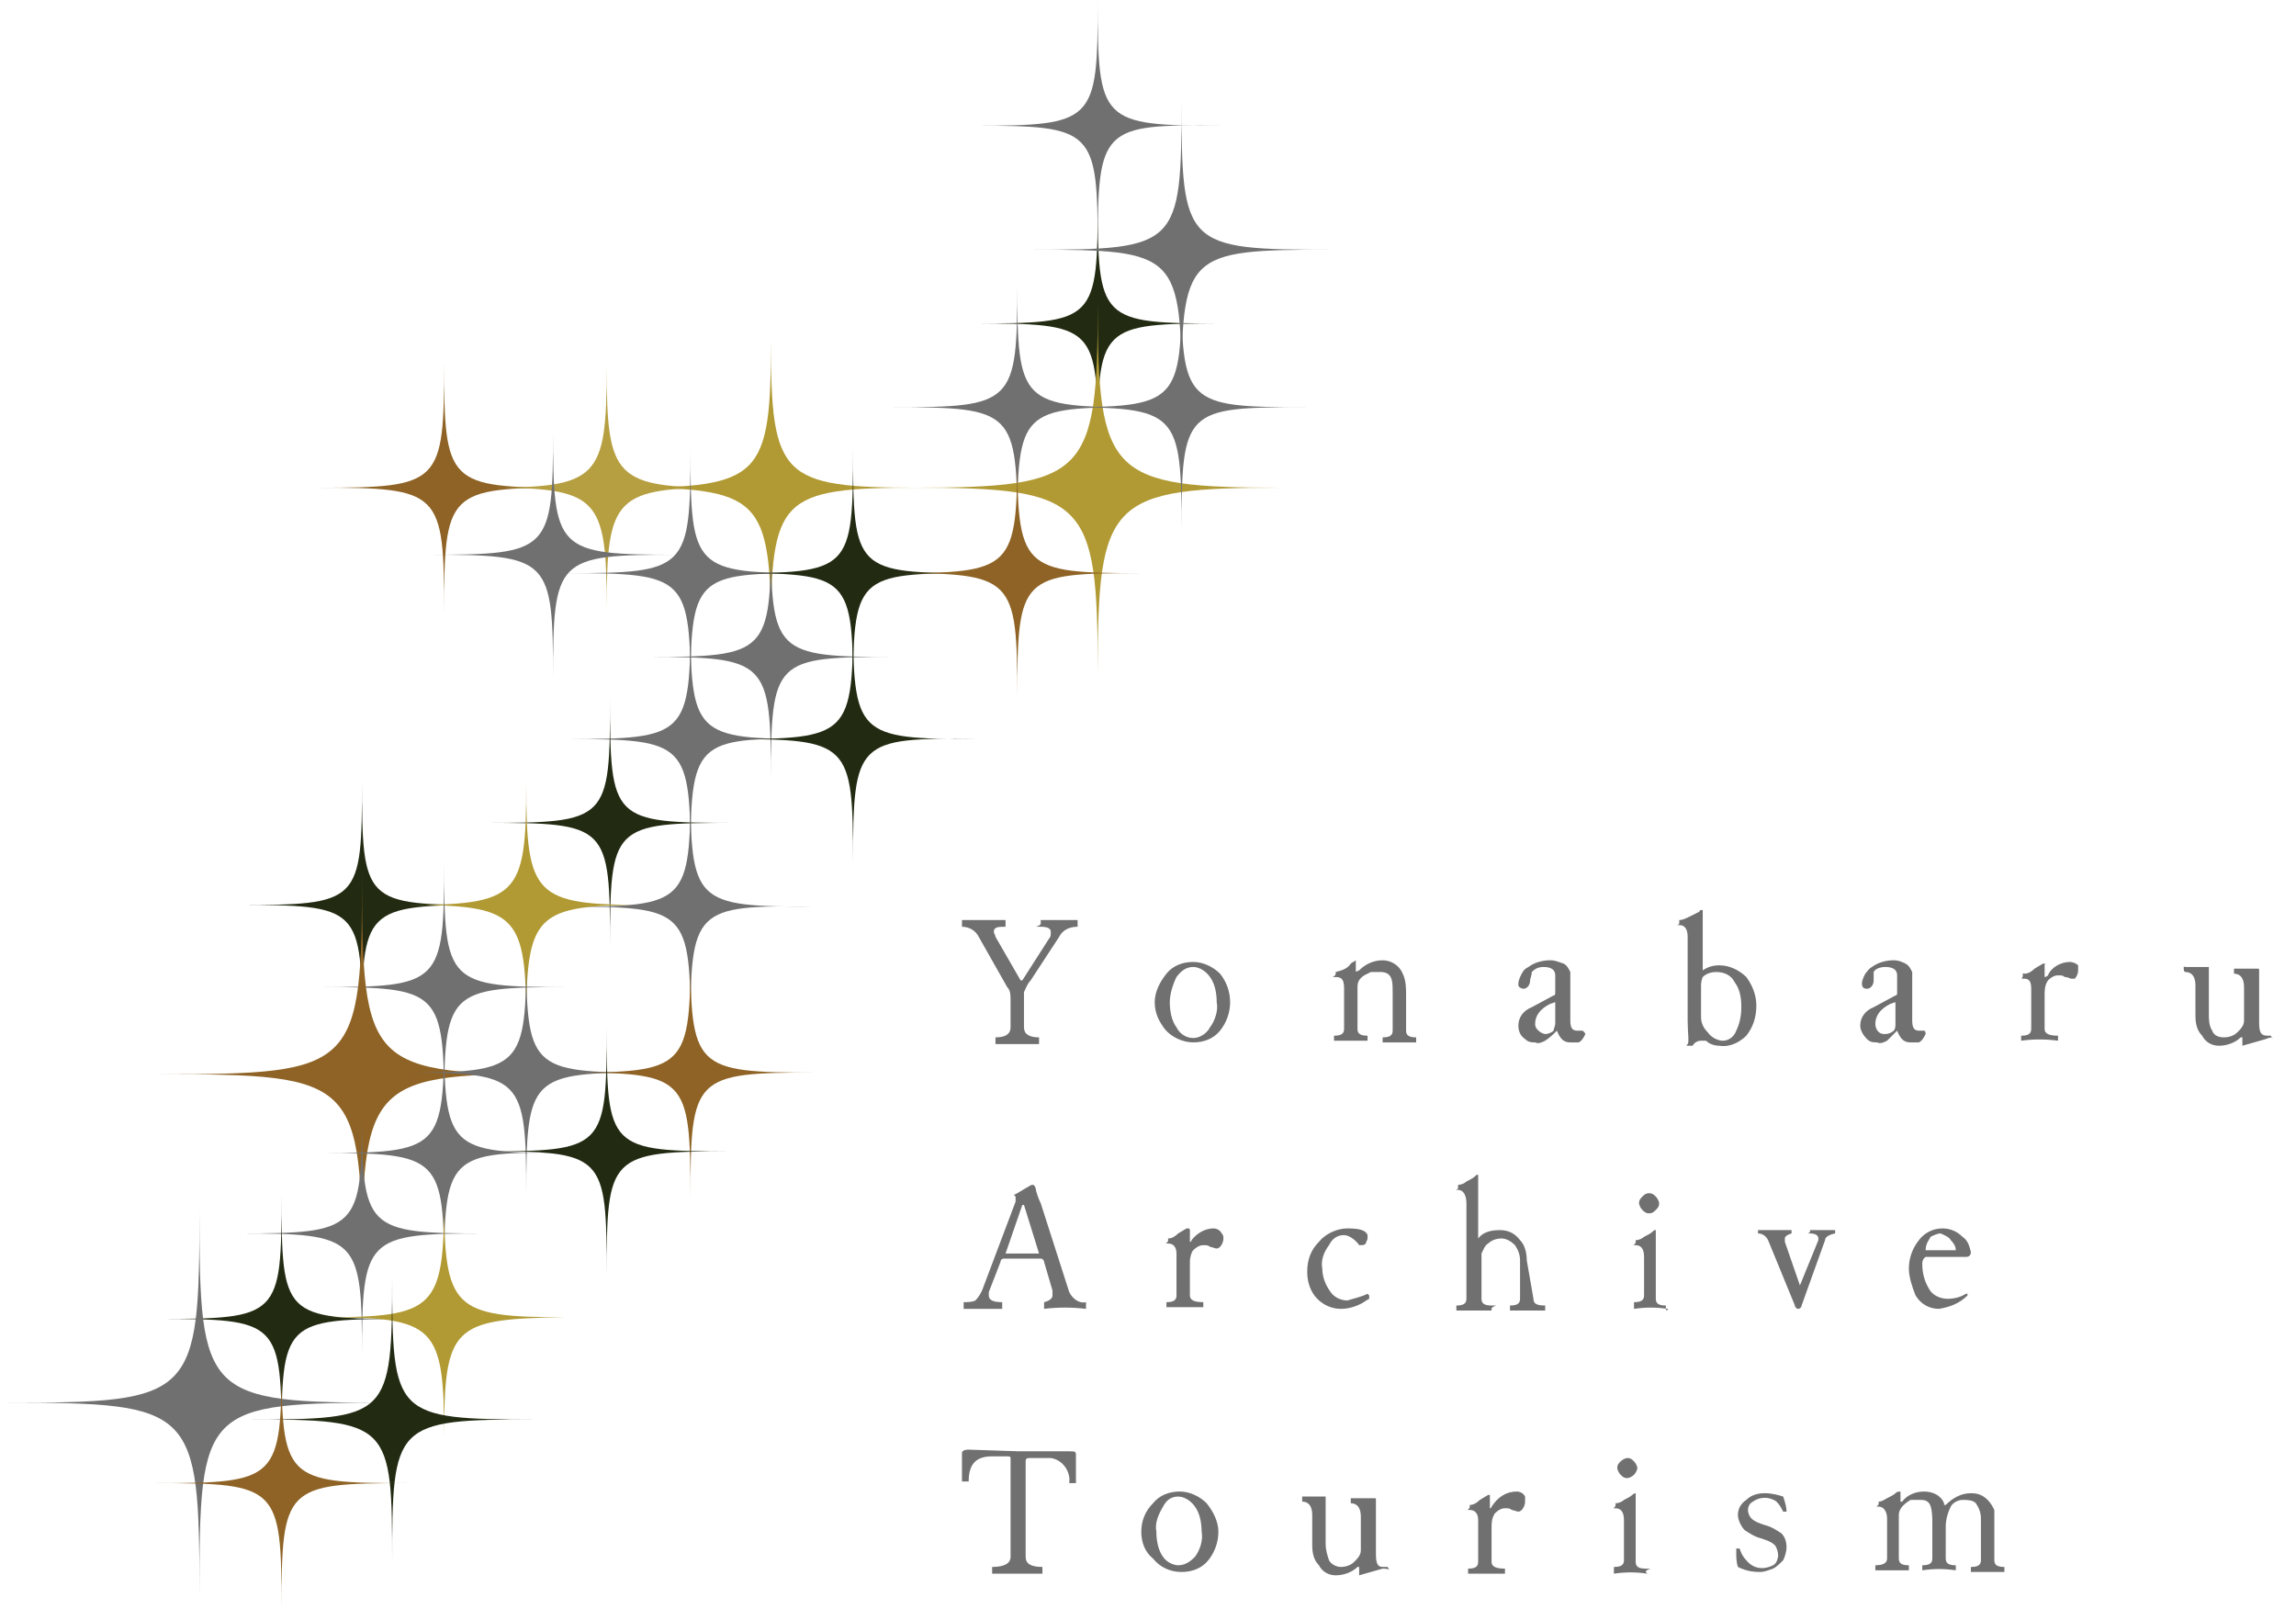 <svg version="1.1" id="与那原町アーカイブツーリズム_1_" xmlns="http://www.w3.org/2000/svg" x="0" y="0" viewBox="0 0 137 96" xml:space="preserve"><style>.st0{fill:#222b12}.st1{fill:#717071}.st2{fill:#8e6325}.st4{fill:#b19a33}</style><g id="レイヤー_2_1_"><g id="レイヤー_1-2"><path class="st0" d="M65.5 26.8c0-7.4-.1-7.5-7.5-7.5 7.4 0 7.5-.1 7.5-7.5 0 7.4.1 7.5 7.5 7.5-7.4 0-7.5.1-7.5 7.5z"/><path class="st1" d="M60.7 31.7c0-7.2-.2-7.4-7.4-7.4 7.2 0 7.4-.2 7.4-7.4 0 7.2.2 7.4 7.4 7.4-7.2 0-7.4.1-7.4 7.4z"/><path class="st2" d="M26.5 36.6c0-7.3-.2-7.5-7.5-7.5 7.3 0 7.5-.2 7.5-7.5 0 7.3.2 7.5 7.5 7.5-7.3 0-7.5.2-7.5 7.5z"/><path d="M36.2 36.3c0-6.7-.5-7.2-7.2-7.2 6.7 0 7.2-.5 7.2-7.2 0 6.7.5 7.2 7.2 7.2-6.7 0-7.2.5-7.2 7.2z" fill="#b69f41"/><path class="st4" d="M46 37.9c0-8.2-.6-8.8-8.8-8.8 8.2 0 8.8-.6 8.8-8.8 0 8.2.6 8.8 8.8 8.8-8.3 0-8.8.6-8.8 8.8z"/><path class="st1" d="M33 40.5c0-7.2-.2-7.4-7.4-7.4 7.2 0 7.4-.2 7.4-7.4 0 7.2.2 7.4 7.4 7.4-7.2 0-7.4.2-7.4 7.4zM65.5 14.9c0-7.2-.2-7.4-7.4-7.4 7.2 0 7.4-.2 7.4-7.4 0 7.2.2 7.4 7.4 7.4-7.2-.1-7.4.1-7.4 7.4z"/><path class="st4" d="M65.5 40.1c0-10.3-.7-11-11-11 10.3 0 11-.7 11-11 0 10.3.7 11 11 11-10.3 0-11 .7-11 11z"/><path class="st1" d="M41.2 41.6c0-7.2-.2-7.4-7.4-7.4 7.2 0 7.4-.2 7.4-7.4 0 7.2.2 7.4 7.4 7.4-7.2 0-7.4.1-7.4 7.4z"/><path class="st0" d="M50.9 41.7c0-7.4-.1-7.5-7.5-7.5 7.4 0 7.5-.1 7.5-7.5 0 7.4.1 7.5 7.5 7.5-7.4 0-7.5.1-7.5 7.5z"/><path class="st2" d="M60.7 41.7c0-7.3-.2-7.5-7.5-7.5 7.3 0 7.5-.2 7.5-7.5 0 7.3.2 7.5 7.5 7.5-7.3 0-7.5.1-7.5 7.5z"/><path class="st1" d="M46 46.6c0-7.2-.2-7.4-7.4-7.4 7.2 0 7.4-.2 7.4-7.4 0 7.2.2 7.4 7.4 7.4-7.2 0-7.4.1-7.4 7.4z"/><path class="st1" d="M41.2 51.5c0-7.2-.2-7.4-7.4-7.4 7.2 0 7.4-.2 7.4-7.4 0 7.2.2 7.4 7.4 7.4-7.2-.1-7.4.1-7.4 7.4z"/><path class="st0" d="M50.9 51.5c0-7.2-.2-7.4-7.4-7.4 7.2 0 7.4-.2 7.4-7.4 0 7.2.2 7.4 7.4 7.4-7.2-.1-7.4.1-7.4 7.4zM36.4 56.6c0-7.4-.1-7.5-7.5-7.5 7.4 0 7.5-.1 7.5-7.5 0 7.4.1 7.5 7.5 7.5-7.4 0-7.5.1-7.5 7.5zM21.6 61.5c0-7.4-.1-7.5-7.5-7.5 7.4 0 7.5-.1 7.5-7.5 0 7.4.1 7.5 7.5 7.5-7.4 0-7.5.2-7.5 7.5z"/><path class="st4" d="M31.4 61.2c0-6.7-.5-7.2-7.2-7.2 6.7 0 7.2-.5 7.2-7.2 0 6.7.5 7.2 7.2 7.2-6.7 0-7.2.5-7.2 7.2z"/><path class="st1" d="M41.2 61.5c0-7.2-.2-7.4-7.4-7.4 7.2 0 7.4-.2 7.4-7.4 0 7.2.2 7.4 7.4 7.4-7.2-.1-7.4.1-7.4 7.4zM26.5 66.3c0-7.2-.2-7.4-7.4-7.4 7.2 0 7.4-.2 7.4-7.4 0 7.2.2 7.4 7.4 7.4-7.2 0-7.4.2-7.4 7.4z"/><path class="st2" d="M21.6 76.2c0-11.8-.3-12.1-12.1-12.1 11.8 0 12.1-.3 12.1-12.1 0 11.8.3 12.1 12.1 12.1-11.8-.1-12.1.3-12.1 12.1z"/><path class="st1" d="M31.4 71.4c0-7.2-.2-7.4-7.4-7.4 7.2 0 7.4-.2 7.4-7.4 0 7.2.2 7.4 7.4 7.4-7.2 0-7.4.2-7.4 7.4z"/><path class="st2" d="M41.2 71.5c0-7.3-.2-7.5-7.5-7.5 7.3 0 7.5-.2 7.5-7.5 0 7.3.2 7.5 7.5 7.5-7.3 0-7.5.2-7.5 7.5z"/><path class="st1" d="M26.5 76.2c0-7.2-.2-7.4-7.4-7.4 7.2 0 7.4-.2 7.4-7.4 0 7.2.2 7.4 7.4 7.4-7.2-.1-7.4.1-7.4 7.4z"/><path class="st0" d="M36.2 76.2c0-7.4-.1-7.5-7.5-7.5 7.4 0 7.5-.1 7.5-7.5 0 7.4.1 7.5 7.5 7.5-7.4 0-7.5.2-7.5 7.5z"/><path class="st1" d="M21.6 81c0-7.2-.2-7.4-7.4-7.4 7.2 0 7.4-.2 7.4-7.4 0 7.2.2 7.4 7.4 7.4-7.2 0-7.4.2-7.4 7.4z"/><path class="st0" d="M16.8 86.2c0-7.4-.1-7.5-7.5-7.5 7.4 0 7.5-.1 7.5-7.5 0 7.4.1 7.5 7.5 7.5-7.4 0-7.5.1-7.5 7.5z"/><path class="st4" d="M26.5 85.8c0-6.7-.5-7.2-7.2-7.2 6.7 0 7.2-.5 7.2-7.2 0 6.7.5 7.2 7.2 7.2-6.7.1-7.2.5-7.2 7.2z"/><path class="st1" d="M11.9 95.2c0-11.2-.3-11.5-11.5-11.5 11.2 0 11.5-.3 11.5-11.5 0 11.2.3 11.5 11.5 11.5-11.3 0-11.5.2-11.5 11.5z"/><path class="st0" d="M23.4 93.3c0-8.4-.1-8.6-8.6-8.6 8.4 0 8.6-.1 8.6-8.6 0 8.4.1 8.6 8.6 8.6-8.5 0-8.6.2-8.6 8.6z"/><path class="st2" d="M16.8 96c0-7.3-.2-7.5-7.5-7.5 7.3 0 7.5-.2 7.5-7.5 0 7.3.2 7.5 7.5 7.5-7.3 0-7.5.2-7.5 7.5z"/><path class="st1" d="M70.5 23.8c0-8.7-.2-8.9-8.9-8.9 8.7 0 8.9-.2 8.9-8.9 0 8.7.2 8.9 8.9 8.9-8.7 0-8.9.2-8.9 8.9z"/><path class="st1" d="M70.5 31.7c0-7.2-.2-7.4-7.4-7.4 7.2 0 7.4-.2 7.4-7.4 0 7.2.2 7.4 7.4 7.4-7.2 0-7.4.1-7.4 7.4zM63.8 77.1c.2.4.6.7 1 .6v.4c-.8-.1-1.7-.1-2.5 0v-.2-.2s.5-.1.5-.4V77l-.5-1.7c0-.1-.1-.2-.2-.2h-2.2s-.2 0-.2.2l-.7 1.8v.2c0 .3.3.4.8.4v.4h-2.3v-.2-.2c.2 0 .5 0 .7-.1.2-.2.3-.4.4-.6l2-5.3v-.3l-.1-.1.2-.1.5-.3c.2-.1.3-.2.4-.2.1 0 .1 0 .2.2 0 .2.2.7.3.9l1.7 5.3zm-1.9-2.3h.1l-.9-2.9H61l-1 2.9H61.9zM72.4 73.3c.2 0 .4.1.5.3.1.1.1.2.1.3 0 .2-.1.4-.2.5-.1.1-.2.1-.2.1-.1 0-.3-.1-.4-.1-.1-.1-.2-.1-.4-.1s-.4.1-.6.3c-.1.1-.2.4-.2.7v2c0 .3.3.4.8.4V78h-2.2v-.2-.1c.4 0 .6-.1.6-.4v-2.5c0-.4-.2-.6-.5-.6s0 0 0-.2v-.1c.2 0 .4-.1.6-.3l.5-.3h.1s.1 0 .1.1v.7c.1 0 .1-.1.1-.1.3-.4.8-.7 1.3-.7zM81.6 77.2l.1.1v.2c-.2.1-.3.2-.5.3-.4.2-.8.3-1.2.3-.5 0-1-.2-1.4-.6-.4-.4-.6-1-.6-1.6 0-.7.2-1.3.7-1.8.4-.5 1.1-.8 1.7-.8.7 0 1.1.1 1.2.4v.2c0 .1-.1.2-.1.3 0 0-.1.1-.2.1h-.2c-.2-.3-.6-.6-.9-.6-.4 0-.7.2-.9.6-.3.4-.5.9-.4 1.4 0 .5.2 1 .5 1.4.2.3.6.5 1 .5.3-.1.8-.2 1.2-.4zM91.5 77.5c0 .3.2.4.7.4V78.2h-2.1v-.1-.2c.4 0 .6-.1.6-.4v-2.3c0-.3-.1-.6-.3-.9-.2-.2-.5-.4-.8-.4-.3 0-.6.1-.8.3-.2.1-.3.4-.4.6v2.7c0 .3.2.4.6.4.6 0 0 0 0 .2v.1h-2.1v-.1-.2c.4 0 .6-.1.6-.4v-5.7c0-.5-.2-.8-.5-.8s0 0 0-.1v-.2c.2 0 .4-.1.5-.2.2-.1.4-.2.5-.3.1-.1.1-.1.2-.1v3.8c.3-.4.8-.5 1.3-.5s.9.2 1.2.6c.3.3.4.8.4 1.2l.4 2.3zM99.5 78.1c-.7-.1-1.3-.1-2 0v-.2-.2c.4 0 .6-.1.6-.4V75c0-.5-.2-.7-.5-.7s0 0 0-.2V74c.2 0 .4-.1.5-.2.2-.1.4-.2.5-.3.1-.1.1-.1.2-.1v4.1c0 .3.2.4.6.4v.2c0 .2.2 0 .1 0zm-1.1-6.9c.2 0 .3.1.4.2.1.1.2.3.2.4 0 .2-.1.3-.2.4-.1.1-.2.2-.4.2s-.3-.1-.4-.2c-.1-.1-.2-.3-.2-.4 0-.2.1-.3.2-.4.1-.1.2-.2.4-.2zM105.5 74c-.1-.2-.3-.4-.6-.4v-.1-.1h2v.2s-.4.1-.4.3v.2l.9 2.6 1.1-2.7v-.1c0-.2-.2-.3-.5-.3s0 0 0-.1v-.1h1.5v.2s-.6.1-.6.4l-1.4 3.9c0 .1-.1.2-.2.2s-.2-.1-.2-.2l-1.6-3.9zM113.9 75.7c0-.6.2-1.2.6-1.7.3-.4.8-.7 1.4-.7.5 0 .9.2 1.2.5.3.2.4.5.5.9 0 .2-.1.3-.3.3h-2.4s-.2.1-.2.4c0 .5.1 1 .4 1.5.2.4.7.6 1.1.6.4 0 .8-.1 1.1-.3h.1v.1c-.5.5-1.1.7-1.7.8-.6 0-1.1-.3-1.4-.8-.2-.5-.4-1.1-.4-1.6zm1-1.1h1.8c0-.2-.1-.4-.3-.6-.1-.2-.4-.3-.6-.4-.2 0-.4.1-.6.2-.1.2-.3.4-.3.8-.1-.1 0 0 0 0zM60.8 86.6h3c.3 0 .4 0 .4.2v1.7h-.4c.1-.7-.4-1.4-1.1-1.5h-1.2c-.2 0-.3 0-.3.2v5.7c0 .4.3.6 1 .6v.4h-3v-.2-.2c.7 0 1.1-.2 1.1-.6v-5.8c0-.2 0-.2-.3-.2h-.8c-1 0-1.4.5-1.4 1.5h-.4v-1.7c0-.1.1-.2.4-.2l3 .1zM68.1 91.4c0-.6.2-1.2.7-1.7.4-.5 1-.7 1.6-.7.6 0 1.2.3 1.6.7.4.5.7 1.1.7 1.7 0 .6-.2 1.2-.6 1.7-.4.5-1 .7-1.6.7-.7 0-1.3-.3-1.7-.8-.5-.4-.7-1-.7-1.6zm.9 0c0 .5.1 1.1.4 1.5.2.3.6.5.9.5.4 0 .7-.2 1-.5.3-.4.5-1 .4-1.5 0-.5-.1-1.1-.4-1.5-.2-.3-.6-.6-1-.6s-.7.2-.9.6c-.3.5-.5 1-.4 1.5zM82.5 93.6l-.7.2-.7.2v-.5H81c-.3.3-.8.5-1.3.5-.4 0-.8-.2-1-.6-.3-.3-.4-.7-.4-1.2v-1.8c0-.5-.2-.8-.6-.8v-.2-.1H79.1v2.8c0 .4.1.7.2 1 .1.2.4.4.7.4.3 0 .6-.1.8-.3.2-.2.4-.4.4-.7v-2c0-.5-.2-.8-.6-.8v-.2-.1H82c.1 0 .1 0 .1.1v3.2c0 .6.1.8.4.8h.3l.1.2c0-.1-.4-.1-.4-.1zM90.5 89c.2 0 .4.1.5.3v.3c0 .2-.1.4-.2.5-.1.1-.2.1-.2.1-.1 0-.3-.1-.4-.1-.1-.1-.2-.1-.4-.1s-.4.1-.6.3c-.2.3-.2.6-.2.9v2c0 .3.3.4.8.4V93.9h-2.2v-.2-.1c.4 0 .6-.1.6-.4v-2.5c0-.4-.2-.6-.5-.6s0 0 0-.2v-.1c.2 0 .4-.1.6-.3l.5-.3h.1v.8c.1 0 .1-.1.1-.1.4-.6.9-.9 1.5-.9zM98.3 93.9c-.7-.1-1.3-.1-2 0v-.2-.2c.4 0 .6-.1.6-.4v-2.4c0-.5-.2-.7-.5-.7s0 0 0-.2v-.1c.2 0 .4-.1.5-.2.2-.1.4-.2.5-.3.1-.1.2-.1.2-.1v4.1c0 .3.2.4.6.4.6 0 0 0 0 .2l.1.1zM97.1 87c.2 0 .3.1.4.2.1.1.2.3.2.4 0 .1-.1.3-.2.4-.1.1-.3.2-.4.2-.2 0-.3-.1-.4-.2-.1-.1-.2-.3-.2-.4 0-.2.1-.3.2-.4.1-.1.3-.2.4-.2zM105.3 91c.4.1.7.3 1 .5.2.2.3.5.3.8 0 .3-.1.6-.2.8-.2.2-.4.4-.6.5-.3.1-.5.2-.8.2-.5 0-.9-.1-1.3-.3-.1-.3-.1-.6-.1-.9v-.2h.2c.1.3.2.5.4.7.4.5 1 .6 1.6.3.2-.1.3-.4.3-.6 0-.2-.1-.5-.2-.6-.2-.2-.5-.3-.8-.4-.4-.1-.7-.3-1-.5-.2-.2-.4-.6-.4-.9 0-.4.2-.7.5-.9.3-.3.7-.4 1.1-.4.4 0 .8.1 1.1.2.1.3.2.6.2.9h-.2c-.1-.2-.2-.4-.4-.6-.4-.3-1-.3-1.4 0-.2.1-.3.3-.3.5s.1.4.2.5c.2.2.5.3.8.4zM119.6 93.8h-2v-.2-.1c.4 0 .6-.1.6-.4v-2.5c0-.3-.1-.6-.3-.9-.2-.2-.5-.2-.8-.2-.3 0-.6.2-.7.4-.2.4-.3.8-.3 1.2V93c0 .3.2.4.6.4V93.7c-.7-.1-1.3-.1-2 0v-.2-.1c.4 0 .6-.1.6-.4v-2.2c0-.7-.1-1.1-.3-1.2-.1-.1-.3-.1-.5-.1h-.5c-.5.3-.7.6-.7.9V93c0 .3.2.4.6.4V93.7h-2v-.2-.1c.4 0 .7-.1.7-.4v-2.4c0-.4-.2-.7-.5-.7s0 0 0-.2v-.1c.2 0 .3-.1.5-.2s.4-.2.5-.3c.1-.1.2-.1.3-.1v.6h.1c.3-.4.8-.6 1.3-.6s1 .2 1.2.7v.1h.1c.4-.4.9-.7 1.5-.7.4 0 .7.1 1 .4.2.2.3.4.4.6v3c0 .3.2.4.6.4V93.8zM58.4 55.9c-.2-.4-.6-.6-1-.6v-.2-.2H60v.4c-.4 0-.7 0-.7.3 0 .1.1.2.1.3l1.5 2.6h.1c.1 0 0 0 0 0l1.6-2.5c.1-.1.1-.2.1-.4s-.2-.3-.6-.3c-.6 0 0 0 0-.2v-.2h2.2v.4c-.5 0-.9.2-1.1.6l-1.7 2.6c-.2.2-.3.5-.4.7v2.1c0 .4.3.6.9.6v.4h-2.6v-.2-.2c.6 0 .9-.2.9-.6v-1.6c0-.3 0-.6-.2-.8l-1.7-3zM68.9 59.8c0-.6.3-1.2.7-1.7.4-.5 1-.7 1.6-.7.6 0 1.2.3 1.6.7.4.5.6 1.1.6 1.7 0 .6-.2 1.2-.6 1.7-.4.5-1 .7-1.6.7-.6 0-1.3-.3-1.7-.8-.3-.4-.6-.9-.6-1.6zm.9 0c0 .5.1 1.1.4 1.5.3.6 1 .8 1.5.5.2-.1.4-.3.5-.5.3-.4.5-1 .4-1.5 0-.5-.1-1.1-.4-1.5-.2-.3-.6-.6-1-.6s-.7.2-1 .6c-.2.4-.4 1-.4 1.5zM83.9 61.5c0 .3.2.4.6.4V62.2h-2V62v-.1c.4 0 .6-.1.6-.4v-2.2c0-.6 0-1-.3-1.2-.2-.1-.3-.1-.5-.1h-.5l-.4.2c-.3.2-.4.4-.4.7v2.5c0 .3.2.4.6.4V62.1h-2v-.2-.1c.4 0 .6-.1.6-.4V59c0-.5-.1-.7-.5-.7s0 0 0-.2V58c.4-.1.7-.2.9-.5.1-.1.2-.1.3-.2V57.9c0 .1 0 .1.2 0 .4-.4.9-.6 1.4-.6.5 0 1 .3 1.2.8.2.4.2.9.2 1.3v2.1zM94.4 61.5s.1 0 .2.2c-.1.2-.2.4-.4.5h-.5c-.4 0-.6-.2-.8-.7-.2.2-.4.4-.7.6-.2.1-.4.2-.6.1-.2 0-.4 0-.6-.2-.3-.2-.4-.5-.4-.8 0-.5.3-.9.8-1.1l1.3-.7c.1 0 .1-.1.1-.2v-1c0-.3-.2-.5-.7-.5-.3 0-.5.1-.7.3 0 .2-.1.4-.1.5 0 .3-.2.5-.4.5-.1 0-.3-.1-.3-.2v-.1c0-.2.1-.4.2-.6.1-.2.2-.3.4-.4.4-.3.9-.4 1.3-.4.3 0 .5.1.8.2.2.1.3.3.4.5v2.9c0 .4.1.6.4.6h.3zm-1.6-.4v-1.3l-.3.1c-.6.3-.9.7-.9 1.2 0 .2.1.3.2.4.1.1.3.2.4.2.2 0 .4-.1.5-.2 0-.1.1-.3.1-.4zM104.8 60c0 .7-.2 1.3-.6 1.8-.4.4-1 .7-1.6.6-.3 0-.6-.1-.8-.3h-.3c-.2 0-.4.1-.5.3h-.2c-.2 0-.2 0-.1-.1s0-.7 0-1.4v-5c0-.5-.2-.7-.5-.7s0 0 0-.1v-.2c.2 0 .4-.1.6-.2l.6-.3c0-.1.1-.1.2-.1v3.6c.3-.2.6-.3 1-.3.6 0 1.2.3 1.6.7.3.4.6 1 .6 1.7zm-.9 0c0-.5-.1-1-.4-1.4-.2-.4-.6-.6-1.1-.6-.3 0-.6.1-.8.3 0 0-.1.2-.1.5v1.9c0 .4.2.7.4.9.2.3.6.5.9.5.4 0 .7-.3.8-.6.2-.4.3-.9.3-1.3V60zM114.8 61.5s.1 0 .1.2c-.1.2-.2.4-.4.5h-.5c-.4 0-.6-.2-.8-.7l-.6.6c-.2.1-.4.2-.6.1-.2 0-.4 0-.6-.2-.2-.2-.4-.5-.4-.8 0-.5.3-.9.8-1.1l1.3-.7c.1 0 .1-.1.1-.2v-1c0-.3-.2-.5-.7-.5-.3 0-.6.1-.7.3v.5c0 .3-.2.5-.4.5s-.3-.1-.3-.3c0-.2.1-.4.2-.6.1-.1.2-.3.4-.4.4-.3.9-.4 1.3-.4.3 0 .5.1.7.2.2.1.3.3.4.5v2.9c0 .4.1.6.4.6h.3c-.1 0-.1 0 0 0zm-1.7-.4v-1.3l-.3.1c-.6.3-.9.7-.9 1.2 0 .3.2.6.5.6h.1c.2 0 .4-.1.5-.2.1-.1.1-.3.1-.4zM123.5 57.4c.2 0 .4.1.5.2v.3c0 .2-.1.4-.2.5h-.2c-.1 0-.2-.1-.4-.1-.1-.1-.2-.1-.4-.1s-.4.1-.6.3c-.2.3-.2.6-.2.9v2c0 .3.3.4.8.4V62.1c-.7-.1-1.5-.1-2.2 0v-.2-.1c.4 0 .6-.1.6-.4V59c0-.4-.1-.6-.4-.6s-.1 0-.1-.2 0-.1.1-.1c.2 0 .4-.1.6-.3l.5-.3h.1c.1 0 0 0 0 .1v.7s.1 0 .2-.1c.2-.5.8-.8 1.3-.8zM135.2 62l-.7.2-.7.2v-.5h-.1c-.3.3-.8.5-1.3.5-.4 0-.8-.2-1-.6-.3-.3-.4-.7-.4-1.2v-1.8c0-.5-.2-.8-.6-.8 0 0-.1 0-.1-.2s0-.1.1-.1H131.8v2.8c0 .3 0 .7.2 1 .1.3.4.4.7.4.3 0 .6-.1.8-.3.2-.2.4-.4.4-.7v-2c0-.5-.2-.8-.6-.8v-.2-.1h1.4c.1 0 .1 0 .1.1V61c0 .6.1.8.5.8h.2l.1.2c0-.2-.4 0-.4 0z"/></g></g></svg>
